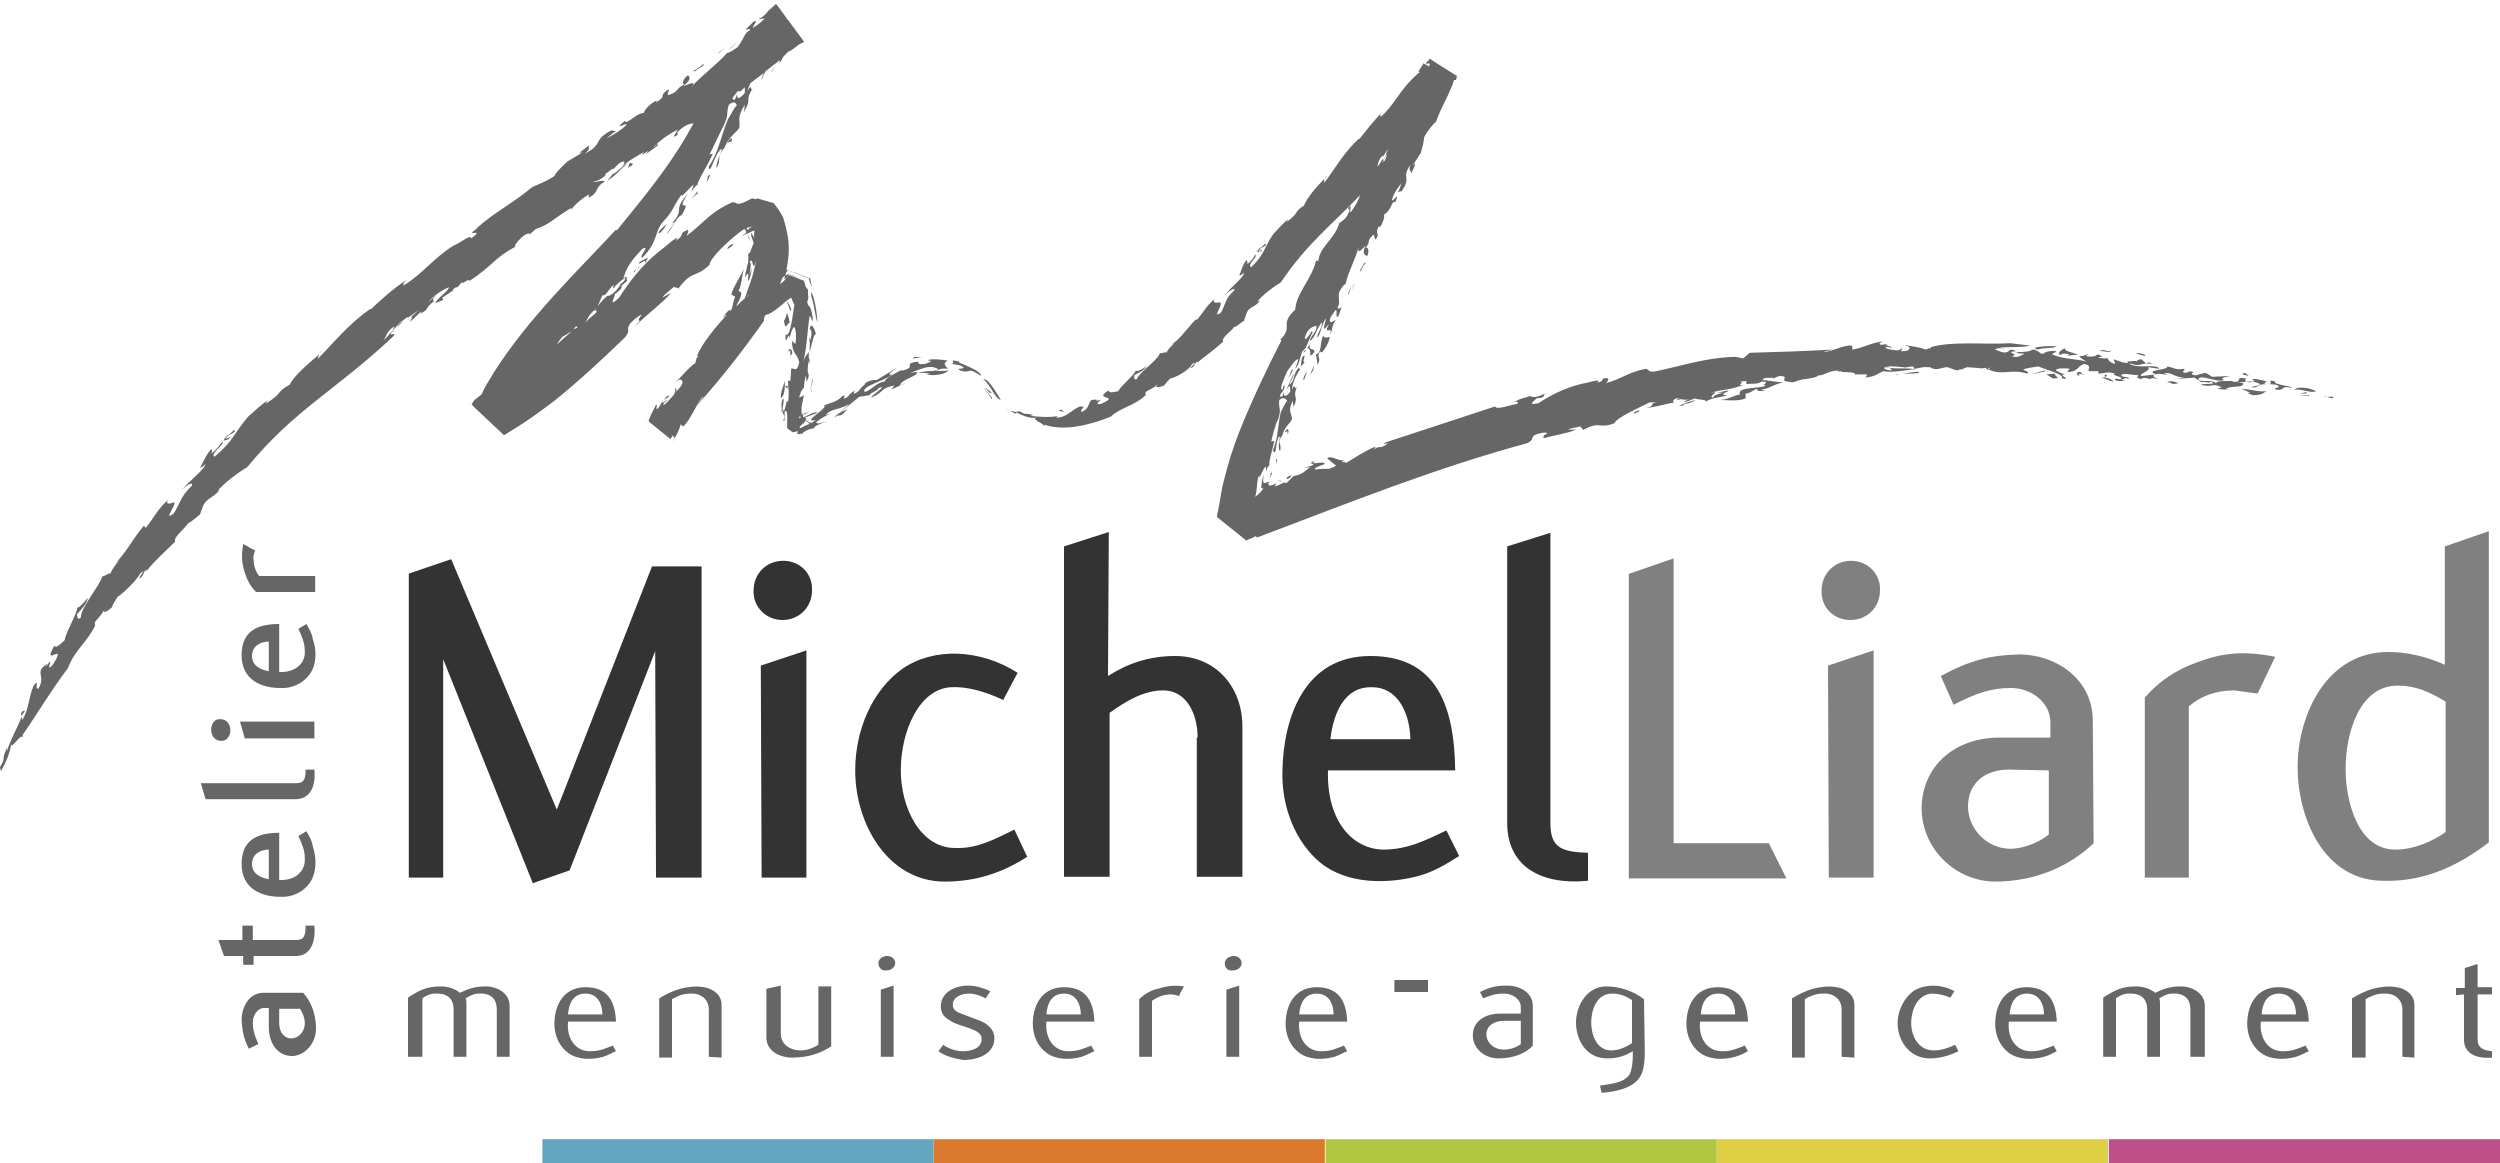 <?xml version="1.0" encoding="utf-8"?>
<!-- Generator: Adobe Illustrator 24.3.0, SVG Export Plug-In . SVG Version: 6.00 Build 0)  -->
<svg version="1.1" id="Calque_1" xmlns:v="https://vecta.io/nano"
	 xmlns="http://www.w3.org/2000/svg" xmlns:xlink="http://www.w3.org/1999/xlink" x="0px" y="0px" viewBox="0 0 312.5 145.4"
	 style="enable-background:new 0 0 312.5 145.4;" xml:space="preserve">
<style type="text/css">
	.st0{fill:#666666;}
	.st1{fill:#333333;}
	.st2{fill:#808080;}
	.st3{fill:#62A6BF;}
	.st4{fill:#DB792E;}
	.st5{fill:#B2C741;}
	.st6{fill:#DFCF43;}
	.st7{fill:#BE5089;}
</style>
<g>
	<path class="st0" d="M290.9,49.6l0.6,0.2C292,49.5,291.4,49.6,290.9,49.6z M290.9,49.6l-0.4-0.1C290.6,49.6,290.7,49.6,290.9,49.6z
		 M286.8,48.7c1-0.1,2.1,0.5,2.7,0.2C288.6,48.4,287.1,48.3,286.8,48.7z M287.5,49.2h0.7l0.2-0.2L287.5,49.2L287.5,49.2z
		 M287.3,49.4l1.4,0.1l-0.1-0.1H287.3z M284.4,47.7c-1.2-0.4-0.1,0.3-0.8,0.3l1,0.1c0.8,0.5-0.7,0.3-0.1,0.6c1.2,0.2,0.5-0.6,2-0.2
		C286.4,48.2,284.1,48.1,284.4,47.7z M225.7,47.4h-0.1C225.7,47.5,225.7,47.5,225.7,47.4z M210.2,49.9h-0.7l0.3,0.1L210.2,49.9z
		 M236.2,46c-0.1-0.1-0.3-0.1-0.6-0.1L236.2,46z M161.1,48.2l0.1,0.1l0,0v-0.2C161.2,48.1,161.1,48.2,161.1,48.2z M193.2,54.5
		l-0.7,0.2C192.9,54.6,193.1,54.6,193.2,54.5z M215.3,49.6h-0.6H215.3z M269,45.4c-0.3-0.1-0.5-0.1-0.7,0
		C268.5,45.5,268.7,45.5,269,45.4z M263.3,44.8L263.3,44.8z M259.7,44.5L259.7,44.5C259.7,44.5,259.7,44.4,259.7,44.5z M268.3,45.4
		c-0.5-0.2-0.5-0.8-1.2-0.3l0.1,0.1c-0.3-0.2-0.9,0-1.3,0l0.1,0.2c0.2,0,0.5,0.1,0.9,0.2C267.4,45.7,267.8,45.5,268.3,45.4z
		 M225.8,47.3C225.9,47.4,226.2,47.3,225.8,47.3L225.8,47.3z M230.6,46.4h-0.5C230.3,46.5,230.4,46.5,230.6,46.4z M249,46.4
		L249,46.4C248.9,46.4,248.9,46.4,249,46.4z M229.7,46.5h0.4C230,46.4,229.9,46.4,229.7,46.5z M157.4,31.3c0.2-0.3,0.5-0.4,0.8-0.6
		c0.2-0.9-1.1,1.2-0.6,0.1c-0.2,0.3-0.4,0.5-0.5,0.7l0.6-0.1C158,30.9,157.2,31.7,157.4,31.3z M163.8,44.3l-0.1,0.1
		c0.2,0,0.2,0.1,0.6-0.4c0-0.6-0.7,0-0.6-1l-0.3,0.6C163.7,43.4,163.8,43.9,163.8,44.3L163.8,44.3z M163.3,43.7L163.3,43.7l-0.2,0.1
		l-0.2,0.3C163.1,44,163.2,43.9,163.3,43.7z M165.6,22.3l0.3-0.3C165.7,22.1,165.6,22.2,165.6,22.3z M193,49.4
		c0.2-0.1,0.3-0.2,0.5-0.2C193.2,49.3,193,49.3,193,49.4z M159.9,52.1l-0.2,0.4l-0.1,0.3L159.9,52.1z M157,31.6L157,31.6L157,31.6
		L157,31.6z M177.4,8.9l-0.2,0.2L177.4,8.9z M161.7,46.7l-0.9,2l0.4-0.5C161.1,47.8,161.8,47.1,161.7,46.7z M245.6,46.1h0.3H245.6z
		 M145.1,43.8L145.1,43.8L145.1,43.8z M283.4,47.7c-0.6-0.2-2-0.5-1.8-0.2l0.2,0.1c-0.1,0.1-0.5,0.2-0.6,0.2
		c-0.9-0.1-0.4-0.3-0.5-0.5c-1.5-0.3-0.2,0.6-1.6,0.4l-0.2-0.1c-0.7,0.1-1.7-0.1-1.9,0.3c-0.5-0.5-1.6-0.1-2.2-0.4
		c0-0.9,2.3,0.4,3.2,0c-0.7-0.3,0.5-0.4,0.8-0.5l-2.3,0.1c-0.2-0.1-0.8-0.7-1.2-0.4h0.2c-0.9,0-0.7,0.4-1.5,0.1
		c-0.1-0.1,0.1-0.2,0.2-0.3c-0.7-0.2-0.6,0.1-1.1,0.1c-0.7-0.2,0.4-0.3-0.2-0.5c-0.9,0.2-1.3-0.2-2-0.3c0.2,0.5-3,0.4-1.4,1
		l-1.8,0.2c-0.5-0.3,1.3-0.6,0.8-1.1l1.4,0.2c-0.2-0.7-2.9,0.1-3.8-0.7c-0.7-0.1-0.6,0-1.9-0.5l0.2,0.6c-0.7-0.2-0.9-0.5-0.9-0.7
		c-0.4,0-0.8,0-1.2-0.1c0.1-0.1,0.3-0.1,0.5-0.1c-0.5-0.4-0.7-0.3-0.9-0.1c-0.3,0.1-0.8,0.1-1.2,0l0.4-0.2c-0.3,0-0.6,0.1-0.7,0.2
		h-0.5c0.1,0.1,0.4,0.5,1,0.7c-1.7-0.4-3-0.3-4.4-0.9c0.1-0.2,0.7-0.3,0.5-0.4c-0.7-0.1-1.5,0.1-1.5,0.3h-0.4
		c-0.1-0.1-0.3-0.3-0.6-0.4c-0.1-0.1-0.2-0.1-0.5-0.1c-0.3,0.4-1.7,0.2-2,0.4c0.3,0.1,0.7,0.1,1.1,0.1c-0.6,0.3-1.1,0.6-1.6,0.3
		c1.1-0.2-1.1-0.5,0.5-0.6c-1.1-0.6-0.6,0.4-1.8,0.1l-0.8-0.3c0.1-0.3,1.3-0.1,1.1-0.2h-0.6c0.6-0.2,2.6,0,3.9-0.3l-2.5-0.3
		c-3.2,0.2-7.2-0.3-10,0.5h0.1c0,0-0.1,0.1-0.1,0.2l-0.1-0.1l-0.5,0.2c-0.6-0.3-1.8-0.4-2.7-0.6c0.6,0.2,0.6,0.2,0.7,0.4
		c-0.1,0.3-0.2,0.4-1.1,0.4c0-0.2,0.5-0.2-0.1-0.4c0.3,0.1,0,0.3-0.4,0.3c-0.5-0.1-1.4-0.1-1.4-0.4c0.2-0.1,0.4,0,0.6,0
		c0.2-0.1-1-0.2-0.3-0.4l-0.9,0.1c-0.5-0.2,0.3-0.3,0.1-0.4c-1.5,0.2-2.3,0.8-3.7,1c0.1-0.1,0-0.6,0-0.5c-1.1-0.1-2.3,0.7-3.5,0.8
		c0.2-0.2,0.6-0.1,1-0.3c-3.7,0.2-6.8,0.3-10.3,0.4l-0.8,0.7l-1-0.2c-3.7,0.1-6.5,1.1-9.9,1.8c-1.1,0.2-0.7-0.2-1.3-0.3
		c-2.4,0.5-2.8,1.2-5,1.8c0.3-0.2,0.7-0.8-0.3-0.6c-0.1,0.2-0.2,0.5-0.8,0.5l0.3-0.2c-0.6-0.1-1.1,0.2-2.3,0.4
		c-2,0.5-3.8,1.4-5.3,2.4c-1.8,0.4,0-0.6-0.3-0.6c1.3-0.1,0.8-0.3,1.1-0.6c-0.6,0.3-1.4,0.6-1.8,0.3c-0.9,0.3-1.4,0.3-2.2,0.9
		c0.4-0.3,0.9-0.2,0.5,0.1c-0.8,0.1-2.6,0.8-2.7,0.3l-13.7,4.5c-0.7,0.5,0.6-0.1,0.2,0.2c-1,0.7-0.9,0.1-1.7,0.7l0.3-0.4
		c-1.3,0.5-2.6,1.4-3.8,2.1c0.1-0.4-1.1,0.2-0.1-0.4c-0.6,0.3-1.8-0.7-2.2-0.2l1.1,0.9c0,0.1-0.9,0.4-0.8,0.4c-0.6,0-1.4,0-1.8,0.1
		c-0.3-0.2,0.7-0.5,1.2-0.7c-0.1-0.5-1.9,0.3-1.3-0.4c-1.1,0.5,0.3,0.2-0.3,0.6l-1,0.3l0.8-0.1c-0.8,0.5-0.9,0.9-2.1,1.1l-0.9,0.9
		c-0.3-0.3-0.8,0.3-1.5,0.4l0.3-0.4c-0.4,0.2-0.7,0.3-1,0.3c0-0.1,0-0.2-0.1-0.3c0.1,0,0.2-0.1,0.2-0.2l-0.7,0.2
		c-0.1-0.1-0.2-0.3,0-1.1c-0.3,0.7-0.3,1.1-0.3,1.4c-0.1,0.2-0.1,0.3,0.1,0.3c0,0,0,0.1,0.1,0.1c-0.3,0.4-0.6,0.7-1,1
		c0.3-1.1,0.1-1.2,0.4-2.6c0.1,0.6,0.6-1,0.9-1.2l0.1,0.7c0-0.4,0.2-0.8,0.4-0.8c-0.2-0.3,0.4-2.1,0.6-3.1l-0.4,0.1
		c0.2-0.9,0.5-2.1,0.9-2.9c0.4-1.3,0-1.1,0.1-2.3c0.5-0.4,0.8-0.2,1,0.1c-0.3,0.3-0.5,0.9-0.8,1.4c-0.4,1.7-0.3,3.2-1,4.8
		c0.5,0.9,0.3-1.1,0.8-1.8v0.2l0.1-0.2c-0.1,0.6-0.3,1.6,0,1.9c0.3-1-0.5-1,0.3-2c0.2-1,1-1.5,1.2-2c0-0.7-0.6-1,0.1-2.3l0.1,0.8
		c0.7-1.6-0.2-1,0.4-2.5c-0.3,0.5-0.2-0.7-0.6,0.3c0-0.6,0.4-1.7,1-2.5c0-0.2-0.1-0.1-0.2-0.2c-0.7,0.8-0.4,1.5-1.1,2.1l0.1,0.8
		c-0.5,0.8-0.9,0.7-0.8,0.1c-0.1,0.2-0.1,0.5-0.3,0.6c-0.7-0.1,0.7-0.9,0.3-1.5l-0.2,0.6c-0.5,0.1,0.3-1.6,0.6-2.3
		c0.6-0.8,1-1.5,1.4-1.5l-0.4,1.2c0.5-0.5,0.6-1.5,0.9-2.2l0.2-0.1h-0.1l0.3-0.3c0.3-0.6,0.6-1.5,0.9-2l-0.3-0.1l0.1,0.1
		c-0.3,0.5-0.8,1.2-0.8,0.7c0.4-1.3,1-1.3,1.4-1.5c0.3,0.5-0.6,1.2-0.8,1.9c0.6-0.2,0.7-1.2,1.5-2.3c0.2,0.7-0.7,1.4-0.5,1.9
		c0.6-1,0.4-1.4,1-2.4c0.1,0.2-0.4,1.3-0.1,1.3l0.5-0.6c-0.8,1.7,0.7,0,0.1,1.3c0.5-0.5,0.1-1,0.8-1.8c-0.3,0.1-1,0.7-0.7-0.3
		l0.6-0.9c0.4-0.3-0.1,1.2,0.4,0.7l0.4-1.1c-0.1,0-0.5,0.4-0.5,0c0.4-0.5,0-1.2,0.2-1.9c0.3-0.5,0.5-0.9,0.8-1
		c0.3-1.5,1.3-3.2,1.6-4.6c-0.2,1,0.5,0.2,0.9-0.2c-0.5,1-0.1,1.2,0.2,1.3c0.3-0.6,0.1-1.2-0.2-1c0.7-0.9,0.1-0.8,0.8-1.5
		c0.4-0.5,0.2,0.5,0.5,0.4c0.6-1-0.3-0.5,0.4-1.7c0,0.1,0,0.2,0.1,0.2c0.4-0.6,0.6-1.3,0.5-1.6c0.9-0.4,1-1.9,1.4-1.5
		c0.7-1.6-0.4,0.1-0.4-0.3c0.1-0.7,0.9-1.8,1.2-2.1c-0.2,0.4-0.2,0.8-0.5,1.1l0.5-0.1c1.3-1.8-0.1-1.6,1.1-3.3
		c-0.3,1,0.1,0.5,0.1,1.1c0.1-0.3,0.9-1.7,0.2-1c0.4-0.7,0.7-1.1,1-1.6c0.2-0.7,0.4-1.4,0.4-1.9c0.5-1,1.1-1.6,1.5-2
		c0.4-1.1,0.9-2.1,1.4-3.1l0.7-1.6v-0.1c0-0.1,0.1-0.1,0.1-0.2l0.1-0.1l0,0l0,0l0,0c-0.1,0-0.1-0.1-0.2-0.1h0.4l0.1-0.4V9.5l0,0l0,0
		l0,0l0,0c3.1,1.9-4.2-2.6-3.4-2.2l0,0l0,0l-0.1,0.2l0.1-0.1c-1.2,1.2,0.5,0-0.1,0.9c-2.6-1.7,0.8,0.5-0.7-0.4l0,0l0,0V8l-0.2,0.3
		c-0.1,0.2-0.3,0.4-0.4,0.7c0.1-0.1,0.1,0,0.2,0c-0.3,0.2-0.6,0.5-0.8,0.7c-1.8,1.7-2.4,3.4-4.1,4.9c-0.1-0.1-0.1-0.3,0.2-0.6
		c-1.2,1.2-2,2.3-2.9,3.4v-0.1c-1.8,1.6-2.9,3.6-4.4,5.6c0.1-0.2,0-0.4,0-0.5c-0.9,0.9-2.2,2.4-2.5,3.3c-1.3,0.8-0.5,0.8-2.1,2
		c-0.1,0,0.1-0.2,0.1-0.3c-0.7,0.6-1.1,1.1-1.8,1.8c-1.2,1.7-1.1,2.6-2.8,4.2c-0.6-0.4,0.9-1.2,0.5-1.6c-0.2,0.4-0.4,0.8-1,1.2
		c0.1-0.5-0.1-0.2,0-0.5c-0.5,0.2-0.9,1.9-1,1.9c0.1,0.1,0.2,0,0.6-0.3c-0.1,0.7-1.6,1.7-2.3,2.7c0.3-0.3,1.2-1,1.1-0.5
		c-1.2,1-1.1,1.8-1.7,2.8c-1.2,0.8,0.4-1.1-0.1-1.3c-0.3,0-1,0.2-0.7-0.4c-1,0.8-1.4,1.7-2.2,2.6l-0.1-0.1c-1.1,1.1-2.1,2.7-3.3,3.3
		l0.6-0.3c-0.2,0.2-0.8,0.7-1,1.2c-0.1-0.2-0.8,0.2-0.8,0c-0.3,1-2.6,2.4-2.9,3.3c-0.5,0.1-0.3-0.3-0.3-0.5c0.9-0.5,1.2-0.6,1.5-1.1
		c-0.7,0.5-1.3,0.7-1.3,0.5c-0.4,0.8-2,2-2.2,2.6c-0.6,0.1-1.2,0.3-1.2-0.1c-2.2,1.3,1.7,0.5-1,1.7c-1.3,0.2,1-1-0.7-0.3l0.3-0.2
		c-1.5-0.3-0.6,0.9-2,1.5c-0.3-0.4,0.8-0.7-0.2-0.7c-1.2,0.5-1.6,1.4-3,1.4l0.2-0.2c-0.8,0.2-2.5,0.1-3.3,0c0-0.1,0.1-0.1,0.3-0.1
		c-1.4-0.4-0.7,0.1-1.8-0.5l-0.4,0.1c0.5,0.3,1.7,0.9,2.6,0.7c-0.9,0.2,1.2,0.8,0.8,1.1l0.2-0.2c2.3,0.8,5.5,0.1,8.2-1
		c1.5-1.3,2.9-1.3,4.4-2.7c-0.1-0.7,0.2-0.3,1.6-1.4c-0.7,0.6,0.2,0.4,0.7,0.2c0.2-0.3,0.5-0.6,0.8-0.9c0.4,0,2.4-1,2.7-1.8
		c0.9-0.5-0.1,0.3-0.2,0.5c0.5,0,0.5-0.7,0.9-0.8v0.1c1.2-1,2-1.5,3.2-2.6c-0.3-0.5,1-1.2,1.4-1.9c0,0.3,0.8-0.5,1.2-0.7l0.3-0.9
		c0.3-0.9,1-0.7,1.7-1.6l-0.3,0.1c0.4-0.7,2.2-2,2.9-2.4c3.3-4.9,6.4-7.2,9.9-10.9c-0.2,0.7-0.7,1.5-1.2,2.2v-0.9
		c-0.6,0.5,0,0.4-0.1,0.6c-0.4,1.1-0.8,1.2-1.3,1.6c-0.5,1.9-2.5,3-2.6,4.7h-0.3c-0.5,2.2-2.5,4.1-2.6,6.1c-2.1,2-0.1,2-1.9,3.8h0.2
		c-1.9,3.7-3.7,7.5-5.3,11.5c-0.8,2-1.4,4-1.9,6c-0.3,1-0.4,2.1-0.6,3.1l-0.3,1.5c-0.8-0.6,7,5.6,3.7,3l0,0l0,0l0,0l0.1-0.1l0.2-0.1
		l0.3-0.1L157,67l0.1,0.2c11.4-4.3,22.3-8.7,33.8-11.8c1-0.5,0.3-0.7,1.1-1.1c0.4-0.1,1.3-0.4,1.4-0.1c-0.7,0.3-0.3,0.4-0.5,0.6
		c1.3-0.4,3-0.6,4.1-1.1h-1c0.4-0.2,1.1-0.3,1.6-0.4c-0.1,0.2,0.5,0.4,0.2,0.5c2.3-1.3,2-0.1,4-0.9c0.3-0.7,2.8-1.8,4.4-2.6h0.9
		c-1.2,0.2,0.1,0.4-1.4,0.7c1.3-0.1,2.4-0.5,3.6-0.7c-0.3-0.1-0.2-0.3,0.2-0.5c0.7,0,0.9,0.3,1.7,0.1l-0.8,0.3
		c0.6,0.1,1-0.3,1.5-0.4c0.2,0.2,1.5,0.1,1.3,0.4c1.1-0.6,1.5-0.4,2.7-0.8c-1.3-0.1,0.3-0.4,0.1-0.6l-1.4,0.3c2-0.1-0.6,0.1-0.4,0.6
		c-1-0.1,1.2-0.9-0.4-0.6c1.8-0.5,2.3-0.3,4.2-1c-1.2,0.2,0.2-0.3-0.5-0.4c1.5-0.2,0.4,0.1,0.9,0.3c0.8-0.1,1.1,0.1,1.8-0.3
		c1.3,0-0.2,0.4,0.5,0.5c-0.4,0.4-3.7,0.1-3.2,1.1c-0.7,0.1-1.4,0.6-2.4,0.7c0.9,0,2.1,0.2,3.1-0.2v-0.6c0.8-0.1,0.9-0.5,1.5-0.6
		c-0.3,0.2,0.3,0.4,0.9,0.2c-0.2-0.1-0.5,0-0.4-0.1c1.2-0.2,1.3-0.6,2.7-0.9c-1.2-0.1-1.5-0.2-2.6-0.3c0.2-0.4,0.8-0.2,1.4-0.3
		c-0.1,0.1-0.2,0.1,0,0.1l0.7-0.3c1.5,0-0.1,0.6,1.1,0.7c0.9,0.3,1.1-0.3,1.8-0.2l-0.1-0.1h0.3l0,0c0.8-0.1,1.6-0.2,1.8-0.5
		c0.1,0.1,0.7-0.1,0.9-0.2c0.4-0.2,1.5-0.6,2.1-0.2l0,0c1,0,1.8,0.1,1.5,0.3h1.6l-0.2,0.4c1.4-0.2,1.3-0.4,2.2-0.8
		c1,0.2,2.8-0.1,3.5-0.2h0.6l-0.6-0.1c1.1,0,1-0.2,1.7-0.2c-0.2,0-0.2-0.1,0.2,0h0.2h0.3l0,0h0.4h-0.4l0.1,0.1
		c0.9,0.4,1.4-0.2,2.3-0.1h-0.3c0.5,0.1,1.3,0.6,1.5,0.3c0.1,0,0.3,0,0.5-0.1h0.1h-0.1c0.2-0.1,0.5-0.2,0.5-0.2l1.4,0.1
		c0.3,0.1,0.6,0,0.9,0l0.2,0.2c0.5,0,0.5,0.1,0.4,0.1c1.7,0.6,2.7-0.2,4.6,0.4c0.4-0.2-0.4-0.4-0.5-0.5c0.3-0.2,1.4-0.3,1.9-0.4
		c0.8,0.4,3.4,1,2.9,1.5c1.5,0.2-0.5-0.4,0.3-0.5h0.2c-0.5-0.1-0.9-0.3-1.2-0.5c-0.1-0.3,1.3-0.3,1.7-0.2l-0.3,0.4
		c1.4,0,1.2-0.7,2.1-1c1.1,0.2,0.4,0.6,0.6,0.9h1.2v0.3c0.8,0,1-0.3,2.1,0c-0.8,0.2,1.6,0.5,0.5,0.7c0.6,0.2,0.8-0.4,1.1,0
		c0.4-0.3-0.5-0.2-0.8-0.4c-0.2-0.5,1.3-0.1,2.1-0.1c0,0.2-0.5,0.2,0.3,0.5c0.2-0.2,0.7-0.2,1.2,0c0-0.3,1,0,1.4,0.1
		c-0.5-0.1-1.3-0.4-0.9-0.7c0.4-0.1,0.8-0.1,1.8,0.1l-0.6-0.2c0.9-0.3,1.3,0.5,2.5,0.5c-0.5,0.1-0.8,0.1-1.2,0.2
		c0.6-0.1,1.6-0.1,2.5-0.2l0.9,0.6c0.2-0.2,1.1,0.2,1.1-0.1c1.2,0.4-1,0.2-1.2,0.4c1.5,0.4,1.3-0.3,2.6,0.3l-0.5,0.2
		c0.5,0.1,1.4,0.1,1.5,0.2c0-0.1-0.2-0.1-0.5-0.1c0.4-0.6,2.3-0.1,2.2-0.8l-0.7-0.1c1,0,1.8-0.3,2.6,0.1c0.6,0.3-0.5,0.3-0.9,0.5
		c0.9,0.2,0.9-0.6,2-0.3C282.9,48,283,47.8,283.4,47.7L283.4,47.7z M174.2,18.2L174.2,18.2z M172.9,20.1v0.2
		C172.8,20.3,172.8,20.2,172.9,20.1c0.2-0.4,0.3-0.6,0.5-0.8C173,20.5,173,20.1,172.9,20.1z M172.9,19.4c0,0.1-0.1,0.2-0.2,0.4
		c0.5-0.6,0.4-0.7,0.8-1.1l0.4-0.4c-0.4,0.3-0.7,0.9-0.6,1l-0.4,0.7c-0.1,0,0-0.1-0.1-0.1c-0.2,0.3-0.3,0.6-0.6,0.9v-0.1
		C172.3,20.3,172.3,19.9,172.9,19.4L172.9,19.4z M172.1,21.1C172,21.1,172,21.1,172.1,21.1C172,21.1,172.1,21.1,172.1,21.1z
		 M236.2,46c0.2,0.1,0.2,0.2,0.3,0.3c-0.4,0-0.9-0.1-1-0.3c0.5-0.5,3.3,0.1,2.8-0.1c1.2-0.2,0.9,0,0.9,0.2
		C238,46,237.3,46.1,236.2,46z M248.6,46.1l-0.2-0.1C248.8,46,249,45.9,248.6,46.1z M261.5,44.6L261.5,44.6l0.2-0.1L261.5,44.6z
		 M159.9,54.9c0,0.1-0.1,0.2-0.1,0.3C159.9,55,159.9,54.9,159.9,54.9z M280.2,48.6l1.1,0.5h-0.4l0.7,0.3c1.2,0,1.3-0.3,1.7-0.5
		C282.2,49,281.6,48.7,280.2,48.6L280.2,48.6z M280.5,46.6l-0.2,0.2l0.8,0.2C281,46.9,280.7,46.6,280.5,46.6L280.5,46.6z M267,44.2
		l1.1,0.3C268.5,44.4,267.2,44,267,44.2z M270.9,47.8c0.7,0,0.2,0.1,0.8,0.2l0.6-0.1C271.7,47.6,271,47.6,270.9,47.8z M263.9,43.8
		c-0.4,0.3-1.1-0.3-1.4,0.1C262.8,43.8,263.8,44.2,263.9,43.8z M264.3,47.4c0.3,0.4,1,0.1,1.7,0.3C265.4,47.6,264.6,47.2,264.3,47.4
		z M257.6,44.4c0.1-0.3,0.6-0.2,1.1-0.1c-0.2,0.1-0.3,0.2-0.6,0.2c0.9-0.1,1-0.1,1.7-0.2c-0.7-0.2-1.8-0.4-1.7-0.8
		C257.7,43.8,257,44.1,257.6,44.4z M263.1,47.2l0.3-0.3c-0.8-0.3,0.3,0.4-0.8,0.3c0.6,0.1,0.9,0.4,1.6,0.5
		C264.1,47.6,263.9,47.3,263.1,47.2z M257.1,43.3c-1-0.1-2.3,0-2.8,0.2l0.4,0.2C255.6,43.4,256.6,43.6,257.1,43.3z M259.7,46.5
		l-0.1,0.4c0.8,0.1,0-0.1,0.3-0.2c0.2,0.1,0.6,0.1,0.8,0.1C259.6,46.7,260.6,46.4,259.7,46.5L259.7,46.5z M256.9,46.7l-1.1,0.1
		l0.8,0.5C257.9,47.3,256.7,47.1,256.9,46.7L256.9,46.7z M253.9,46.8c1-0.2,1-0.2,1.8-0.4l-0.1-0.1L253.9,46.8z M236,43.2
		c-0.2,0.2,0.8,0.4,0.4,0.2C236.5,43.3,235.2,43.1,236,43.2z M237.3,46.8c0.8-0.2,2.7,0,2.6-0.3C239.5,46.4,238,46.7,237.3,46.8z
		 M237.3,46.8c-0.1,0-0.2,0-0.3,0.1C237.1,46.9,237.2,46.9,237.3,46.8z M210.5,50.5c0.4,0,1.3-0.3,1.4-0.5c-0.7,0.2-1.3,0.4-2,0.7
		C210.1,50.7,210.5,50.8,210.5,50.5z M204.3,51.7c0.3-0.2,0.7-0.2,0.6-0.4C204.7,51.3,204,51.6,204.3,51.7z M161.6,59.4
		c-0.6,0.1-0.9,0.3-0.7,0.5C161.6,59.6,161.1,59.6,161.6,59.4z M160.1,60.1h-0.5l0.6,0.1L160.1,60.1z M159,59.2l-0.1-0.2l-0.2,0.8
		L159,59.2z M159.5,57.5l0.1,0.7C159.5,57.9,159.8,57,159.5,57.5z M160.5,54.3l0.1-0.3c0.1,0.1,0.5-0.4,0.3,0.3
		C161.3,53.9,160.9,53.1,160.5,54.3L160.5,54.3z M163,47.5l0.4-1.1l-0.2,0.3C163,47,162.8,47.5,163,47.5z M161.7,46.1
		c-0.5,0.2-0.4,1-0.9,1.6C161.2,47,161.2,47.1,161.7,46.1z M164.2,45.7c0,0.3-0.3,0.7-0.4,1C164.1,46.6,164.3,45.9,164.2,45.7z
		 M165.3,44c0.5-0.6,0.9-1.4,0.9-1.9c-0.2,0.1-0.8,0.2-0.8-0.2c-0.5,1.2-0.1,2.1-0.9,2.4l0.2,1.3c0.5-0.9-0.1-0.9,0.2-1.5
		C165.2,43.7,165,44.2,165.3,44L165.3,44z M162.6,45.8l0.5-0.5c-0.3,0-0.1-0.5,0-0.8C162.6,44.4,162.7,45.4,162.6,45.8z M167.8,37.5
		l0.6-1.3l-0.2,0.4L167.8,37.5L167.8,37.5z M168.9,35.7l-0.4,1.1h0.1L168.9,35.7L168.9,35.7z M169.3,35.5l-0.1,0.1l-0.3,0.8
		L169.3,35.5L169.3,35.5z M170.1,33.9c0.1-0.3,0.5-1,0.7-1.1l-0.3,0.1C170.4,33.3,169.8,33.9,170.1,33.9z M132.9,51.5
		c0.1-0.1-0.1-0.2-0.3-0.3C132,51.4,132.9,51.4,132.9,51.5z"/>
	<path class="st0" d="M126.2,51.3l0.7,0.4C127.5,51.5,126.8,51.5,126.2,51.3z M126.2,51.3l-0.5-0.3C125.8,51.1,126,51.2,126.2,51.3z
		 M122.9,47.4c1.1,0.9,1.4,2.4,2.2,2.6C124.6,49.2,123.6,47.3,122.9,47.4z M123.7,49.1h0.3l-0.9-0.7L123.7,49.1z M122.9,48.4
		l1.1,1.5v-0.2C123.6,49.3,123.3,48.8,122.9,48.4z M119.9,45.2c-1.7-0.4-0.1,0.2-1.1,0.3c0.4,0,0.9,0.1,1.3,0.2
		c1.1,0.6-0.9,0.2-0.1,0.6c1.5,0.5,0.8-0.6,2.6,0.7C122.7,46.2,119.4,45.3,119.9,45.2z M80,40.1c-0.2,0.2-0.4,0.4-0.6,0.7
		C79.8,40.4,80,40.2,80,40.1z M93.3,33.5c0.1-0.2,0.2-0.4,0.2-0.6L93.3,33.5z M100.5,48.4L100.5,48.4z M101,43.8L101,43.8L101,43.8z
		 M100.4,53.1C100.2,53,100.3,53,100.4,53.1L100.4,53.1z M100.4,53.1C100.5,53.2,100.6,53.3,100.4,53.1L100.4,53.1z M100.6,53.1
		L100.6,53.1L100.6,53.1L100.6,53.1L100.6,53.1L100.6,53.1L100.6,53.1L100.6,53.1z M100.4,53.1L100.4,53.1L100.4,53.1L100.4,53.1
		L100.4,53.1L100.4,53.1V53V53.1L100.4,53.1L100.4,53.1C100.4,53.1,100.4,53.1,100.4,53.1z M96.1,39.2L96.1,39.2
		C96,39.3,96.1,39.2,96.1,39.2z M28.3,54.7c0.3-0.4,0.6-0.4,1-0.7c0.4-1-1.5,1.4-0.7,0.2c-0.3,0.3-0.5,0.6-0.7,0.9l0.7-0.2
		C29.1,54.2,28,55.2,28.3,54.7z M39.9,44.1l0.4-0.3C40.1,43.9,40,44,39.9,44.1z M90.8,15.3l-0.3,0.5l-0.2,0.3
		C90.3,16.1,90.8,15.3,90.8,15.3z M82.2,18.2c0.1-0.6-0.2,0.2-1,0.5l-0.5,0.6L82.2,18.2z M27.7,55.1L27.7,55.1L27.7,55.1L27.7,55.1z
		 M64,31c0.1,0,0.2-0.1,0.3-0.2L64,31z M12.9,72L12.9,72L12.9,72z M101.3,52.9C101.2,52.8,101.2,52.8,101.3,52.9L101.3,52.9z
		 M100.1,53.2L100.1,53.2z M101.6,53.3C101.9,53.5,102,53.5,101.6,53.3L101.6,53.3z M118.5,45.1c-0.7-0.2-2.8-0.3-2.4,0h0.3
		c-0.1,0.2-0.6,0.3-0.8,0.4c-1.2,0.1-0.6-0.2-0.9-0.3c-2,0.3,0,0.6-1.8,1.1h-0.3c-0.8,0.4-2,1-2,1.4c-0.9,0-1.7,1.1-2.5,1.3
		c-0.6-0.7,2.6-1.4,3.4-2.2c-0.9,0.2,0.3-0.6,0.7-0.9l-2.6,1.6c-0.3,0-1.2,0-1.6,0.6l0.2-0.1c-1,0.7-0.5,0.8-1.4,1.2
		c-0.2,0,0-0.3,0.1-0.4c-0.8,0.4-0.6,0.6-1.1,0.9c-0.8,0.4,0.2-0.5-0.5-0.2c-0.7,0.8-1.5,0.8-2.3,1.2c0.6,0.3-3,2.2-1,1.8
		c-0.2,0.1-0.4,0.3-0.6,0.4c0-0.1,0-0.1-0.1-0.2v0.2l0,0c-0.1-0.1-0.3-0.2-0.6-0.4c0.1-0.1,0.1-0.3-0.1-0.3l1.6-0.6
		c-0.3-0.2-1,0.2-1.8,0.6c0-0.1,0-0.3-0.1-0.4c0.3,0,0.5-0.1,0.7-0.3c-0.3,0.1-0.5,0.2-0.7,0.3v-0.2l-0.1,0.2c0-0.9-0.1-0.7,0.3-2.4
		l-0.6,0.3c0.2-0.9,0.5-1.2,0.6-1.2c0-0.5,0.1-1,0.2-1.5c0.1,0.1,0.1,0.3,0.1,0.7c0.4-0.6,0.3-0.9,0.2-1.1c-0.1-0.4,0-1,0.1-1.5
		l0.1,0.5c0-0.4,0-0.8-0.1-0.9V44c-0.1,0.2-0.5,0.5-0.7,1.3c0.5-2.1,0.5-3.9,0.8-5.8c0.2,0.1,0.4,0.9,0.4,0.6c0-1-0.4-2.1-0.6-1.9
		c0-0.2-0.1-0.4-0.1-0.5c0.1-0.2,0.2-0.5,0.1-0.9v-0.6c-0.1-0.1-0.2-0.2-0.3-0.4l-0.1-0.4l-0.1-0.2v-0.1l0,0l0,0l-1.8-0.7l0,0l0,0
		l0,0l0,0l0,0c-0.3,0.2-0.5,0.4-0.7,0.5l0.3-0.9l0.1-0.1l0.1-0.1l0,0l0,0l0,0l0,0c-0.1,0-0.1,0-0.2-0.1l0,0l2.8,1.1l0,0l0,0l0.1,0.4
		l0.3,0.7l-0.2-0.9v-0.2l0,0l0,0c0.4,0.2-1.8-0.7-3-1.1c0.2-0.9,0.3-1.8,0.3-2.7c0-1.2-0.3-2.5-0.7-3.8c-0.3-0.6-0.7-1.2-1.1-1.7
		l-0.1-0.1l0,0l0,0l0,0c1.8,0.5-2.4-0.7-2-0.6l0,0l0,0l-0.2,0.1L94,24.8l-0.8,0.4c-1.3,0.6-1,0-1.7,0.1c-3,1.4-3.3,2.4-5.7,4.2
		c0.2-0.4,0.6-1.2-0.5-0.4c-0.1,0.3-0.1,0.5-0.8,1l0.2-0.4c-0.7,0.3-1.2,0.9-2.4,1.8c-2.1,1.7-3.7,3.8-4.9,5.7
		c-1.7,1.6-0.2-0.6-0.6-0.4c1.1-0.8,0.9-0.9,0.9-1.1l0.7-0.6c-0.2-0.2,0.2-0.8-0.5-0.3c0.4-1.1,0.5-1.7,2.4-3.7
		c1.1-0.6-0.6,1.2,0,1.1c2-2,1.5-3.3,2.6-4.5c1.4-1.5,1.1-1.7,2.3-3.4c-0.2,0.7,1.1-1,1.5-1.2L86.4,24c0.3-0.5,0.7-0.9,0.8-0.9
		c-0.1-0.4,1.4-2.6,1.9-3.9l-0.4,0.1l1.7-3.5c0.8-1.6,0.3-1.4,0.7-2.7c0.6-0.5,0.9-0.3,1,0.1c-0.4,0.3-0.7,1.1-1.1,1.7
		c-0.9,2.1-1.1,4-2.4,5.9c0.1,1.3,0.7-1.4,1.5-2.2v0.2l0.2-0.2c-0.3,0.8-0.9,2-0.7,2.4c0.6-1.2-0.1-1.2,1-2.6
		c0.4-1.2,1.4-1.8,1.8-2.4c0.2-0.9-0.4-1.2,0.7-2.9L93,14c1.1-1.9,0-1.2,1.1-3c-0.4,0.6,0-0.8-0.7,0.4c0.1-0.3,0.2-0.6,0.4-1
		l1.7-1.3c-0.2,0.4-0.4,0.8-0.3,0.8l0.5-1l1.8-1.4c0,0.1-0.1,0.3-0.1,0.4c0.3-0.3,0.4-0.6,0.5-0.8l0.7-0.7h0.1
		c0.4-0.2,0.7-0.5,1-0.7l0.1-0.1c0.1,0,0.1-0.1,0.2-0.1l0.4-0.2l0,0c0.9,1.2,0.7,0.9,0,0l0.1-0.1l0,0l0,0l0,0l0,0l-3.4-4.6l0,0l0,0
		L97,0.5c0,0-0.1,0-0.1,0.1c-0.5-0.7-0.7-0.9,0,0c-0.3,0.2-0.5,0.5-0.6,0.7c0-0.1,0-0.2,0.4-0.5c-0.8,0.4-0.7,1-1.9,1.6
		c0.2,0,0.6-0.1,0.8-0.1c-0.3,0.3-0.7,0.7-1.5,1.2c0-0.3,0.8-1.1,0.1-0.8l-1,1c0.1,0.1,0.7-0.3,0.5,0.1c-0.6,0.3-0.7,0.9-1.1,1.5
		c-0.1,0.2-0.3,0.4-0.4,0.6c-0.6,0.4-1,0.7-1.3,0.7c-1.3,1.5-3.3,2.9-4.5,4.3c0.8-0.9-0.3-0.4-1-0.1c1.1-0.9,0.8-1.2,0.6-1.4
		c-0.7,0.5-0.8,1.2-0.4,1.1c-1.3,0.7-0.6,0.8-1.8,1.3c-0.8,0.3,0.1-0.6-0.3-0.6c-1.3,0.9,0,0.7-1.5,1.6c0-0.1,0.2-0.2,0-0.2
		c-0.8,0.4-1.5,1.2-1.5,1.5c-1.1,0.1-2.2,1.6-2.4,1c-1.7,1.4,0.4,0.1,0.2,0.5c-0.6,0.7-2.1,1.5-2.5,1.7c0.4-0.3,0.8-0.7,1.2-0.9
		l-0.6-0.1c-2.4,1.3-0.9,1.7-3.3,2.9c1-0.9,0.2-0.5,0.6-1.1c-0.3,0.3-2,1.4-0.8,0.9l-2,1.2c-0.6,0.6-1.4,1.3-1.6,1.8
		c-1.2,0.8-2.2,1.1-2.8,1.4c-2.2,1.9-4.7,3.1-7,5.2l0.2-0.1c-2,1.4,1.2-0.2-0.8,1.3c0-0.6-1.4,0.6-2.2,0.9c-2.6,1.6-3.9,3.6-6.3,5
		c0-0.1,0-0.3,0.4-0.7c-1.8,1.2-3.1,2.4-4.5,3.7v-0.1c-2.6,1.8-4.4,4-6.6,6.3c0.1-0.2,0.1-0.4,0.2-0.6c-1.2,1-3.2,2.7-3.7,3.8
		c-1.7,0.9-0.8,1-2.9,2.3c-0.2,0,0.1-0.2,0.2-0.4c-1,0.7-1.6,1.3-2.5,2.1c-1.8,2.1-1.8,3-4.2,5c-0.6-0.4,1.3-1.5,1-1.9
		c-0.4,0.5-0.7,1-1.4,1.5c0.2-0.5,0-0.2,0.1-0.6c-0.6,0.3-1.4,2.4-1.5,2.3c0.1,0.1,0.3,0,0.7-0.4c-0.2,0.8-2.2,2.2-3.1,3.4
		c0.3-0.4,1.5-1.4,1.4-0.7c-1.5,1.4-1.5,2.3-2.3,3.5c-1.5,1.1,0.6-1.4,0-1.4c-0.3,0.1-1.1,0.4-0.7-0.3c-1.3,1.1-1.8,2.3-2.8,3.5
		L18,65.7c-1.4,1.6-2.4,3.7-3.8,4.9l0.7-0.6c-0.2,0.3-0.9,1.1-1.1,1.7c-0.1-0.2-0.9,0.5-1,0.3c-0.3,1.2-2.7,3.9-2.7,5.2
		c-0.5,0.4-0.4-0.2-0.5-0.4c0.9-1,1.2-1.3,1.4-2.1c-0.7,0.9-1.3,1.4-1.3,1.2C9.5,77,8.1,79.3,8.1,80c-0.6,0.6-1.2,1.1-1.3,0.7
		c-1.7,3,1.8-0.8-0.2,2.4c-1.2,1.3,0.5-1.7-0.9,0.3L5.9,83c-1.7,1-0.1,1.4-1.1,3.1c-0.6,0,0.3-1.4-0.6-0.4c-0.7,1.7-0.5,2.7-1.4,4.3
		l-0.1-0.4c-0.4,1.1-1.5,3.1-1.8,4.2c-0.1,0,0-0.1,0-0.4c-0.9,2,0,0.9-0.9,2.5l0.1,0.5c0.5-0.8,1.2-2.3,1.3-3.5
		c-0.1,1.1,1.2-1.4,1.5-0.7l-0.1-0.3c1.7-2.4,3.5-5.5,5.7-8.4c0.8-2.2,2.3-3.1,3.4-5.3c-0.2-0.7,0.2-0.4,1.3-2.2
		c-0.6,0.9,0.3,0.4,0.8-0.1c0.1-0.4,0.4-0.8,0.7-1.3c0.4-0.2,2.4-2,2.8-2.9c1-0.8-0.1,0.3-0.1,0.6c0.6-0.2,0.5-0.9,0.9-1.1v0.2
		c1.2-1.5,2.1-2.2,3.6-3.7c-0.3-0.5,1.2-1.6,1.7-2.4c-0.1,0.3,1-0.7,1.4-1l0.4-1.1c0.5-1,1.2-0.9,2.1-2l-0.3,0.2
		c0.6-0.9,2.8-2.5,3.7-3c6-7.3,11.1-9.6,18.3-16.4c0.4-0.6-0.5,0.1-0.3-0.4c0.7-0.7,0.9-0.9,1.6-1.5c-0.7,0.4-0.5,0.5-0.5,0.3
		l-0.9,1.1c-0.1,0,0-0.1-0.1-0.1c-0.3,0.4-0.7,0.8-1.1,1.2c0.5-0.7,0.4-1.2,1.4-1.8c0,0.1-0.1,0.2-0.3,0.5c0.8-0.6,0.7-0.8,1.3-1.2
		c0.7-0.5,0.5-0.5,0.7-0.4l2.3-1.6c0.8-1.3,2.4-2,2.8-2.2c0,0.5-1.4,1.3-1.7,2l1-0.4l-0.1-0.3l1.2-0.8v0.1c0.1-0.2,0.1-0.4,0.5-0.6
		c0.1,0,0.2,0,0.1,0.1l0.7-0.8c-0.3,0.6,0.8-0.5,0.9-0.1c2.8-1.8,3.1-2.9,5.8-4.3c-0.5,0.2,0.4-1,1.2-1.5c0.5-0.2,0.6-0.2,0.4,0.1
		l0.9-0.8c1.5-0.4,2.5-1.5,4.4-2.6v0.2c0.6-0.8,1.4-1.4,2.2-1.9v0.4c1.4-0.7,0.6-1.2,2-2c-0.2-0.3-1.2,0.2-1.5,0
		c0.5,0.1,2-0.9,1.5-0.9c1.3-1,0.9-0.6,1.1-0.7l0.7-0.7c1-0.6,0.6,0.2,0.3,0.6c0.7-0.9,1.8-1.4,2.8-2l-0.3,0.4l1.4-0.9
		c0.7-0.8,1.9-1.7,3.1-2.3l-0.5,0.9c0.9-0.3,0.3-0.4,0.5-0.6c0.9-0.9,1.4-1,2-1.1c-0.3,0.5-0.6,1.1-0.9,1.6
		c-2.5,4.3-5.7,8.1-8.7,11.8L77,28.7c-5.2,5.6-10.9,11-15.3,17.9c-0.5,0.9-1.1,1.7-1.5,2.7L59.3,50l-0.2,0.3L59,50.5v0.1
		c1.8,1.7-4.1-3.8,4,3.8l0,0l0,0l0,0l1.3-0.8c1.8-1.1,3.4-2.3,5-3.5c3.1-2.5,6-5.2,8.8-7.9c0.9-1.1,0-0.8,0.7-1.8
		c0.4-0.4,1.3-1.2,1.4-1c-0.7,0.8-0.1,0.5-0.3,0.9c1.2-1.2,3-2.5,4-3.7l-1.1,0.6c0.3-0.5,1.1-1,1.5-1.4c-0.1,0.3,0.7,0,0.4,0.4
		c1.9-2.6,2.1-1.3,4-3.1c0-0.8,2.4-3.1,4.2-4.4c0.1,0,0.2,0,0.2-0.1c0.1,0.1,0.1,0.4,0.2,0.4c0,0.1-0.2,0.3-0.8,0.6
		c0.3-0.1,0.6-0.3,0.9-0.4c0.1,0.3,0.3,0.8,0.4,1c-0.1-0.4-0.2-0.7-0.4-1c0.3-0.1,0.6-0.3,0.9-0.4c0,0.3-0.1,0.5,0,1
		c-0.1-0.3-0.3-0.5-0.4-0.7c-0.1,0.5,0.3,0.9,0.3,1.4c-0.2,0.1-0.4,1.4-0.7,1.2c0.2,1.2-0.2,1.6-0.4,3c0.8-1.3,0.2,0.5,0.5,0.4
		c0.2-0.5,0.3-1.1,0.4-1.6c-0.8,2.2,0.2-0.7-0.3-0.7c0.5-1,0.3,1.6,0.8-0.2c-0.4,2.1-0.7,2.6-1.4,4.7c-0.4,0.3-0.7,0.7-1.1,1
		c0.5-0.9,1-1.9,0.3-1.9c0.4-0.7,0.4-1.8,0.7-2.8c-0.4,0.9-1.2,2-1.6,3.2l0.5,0.3c-0.4,0.9-0.2,1.2-0.6,1.8c0-0.4-0.5,0.1-0.9,0.8
		c0.2-0.1,0.3-0.4,0.4-0.3c0,0,0,0.1-0.1,0.1c-1.5,1.7-2.9,3.4-3.6,5l0.1-0.1c0,0.1,0,0.1,0.1,0.2l-0.2,0.1l-0.2,0.7
		c-0.7,0.4-1.6,1.6-2.6,2.5c0.6-0.5,0.6-0.5,0.9-0.4c0.2,0.3,0.2,0.5-0.6,1.4c-0.2-0.1,0.2-0.7-0.4-0.1c0.3-0.3,0.3,0.1,0,0.6
		c-0.5,0.5-1.1,1.3-1.3,1.2c0.1-0.3,0.3-0.4,0.5-0.6c0.1-0.3-0.9,0.9-0.5,0l-0.6,1c-0.5,0.5,0-0.5-0.3-0.4l-0.6,1.2l-0.2,0.5
		l-0.1,0.2c-0.6-0.5-0.4-0.4,0,0l0,0v0.1v0.1l0,0l0,0l0,0c-0.6-0.5,5.2,4.2,2.7,2.2l0,0l0,0c0.1-0.2,0.2-0.3,0.3-0.5l0.2,0.4
		c0.6-1,0.7-1.4,0.8-1.8c0.1,0.2,0.4,0.4,0.3,0.3c1-0.9,1.5-2.6,2.5-3.8c0,0.3-0.5,0.7-0.7,1.1c3.2-3.6,5.6-6.7,8.3-10.5
		c0-0.2,0-0.4,0.1-0.6c0.3-0.3,0.4-0.2,0.4-0.2c1-0.5,1.6-1.1,2.2-1.6l0.1-0.1c0.2,0.4,0.3,0.7,0.5,1.3l0.1-0.2
		c-0.1-0.4-0.3-0.8-0.6-1.1c0.2-0.1,0.4-0.3,0.6-0.4c0.1,0.3,0.3,0.7,0.4,0.9c-0.2,1.1-0.5,4.2-1.1,3.7c-0.1,1.9,0.4-0.6,0.5,0.4
		v0.2c0.1-0.7,0.3-1.2,0.5-1.5c0.3-0.2,0.4,1.6,0.2,2.1L99,42.6c0,1.8,0.7,1.5,0.9,2.7c-0.3,1.4-0.6,0.6-1,0.8l-0.1,1.5h-0.3
		c0,1,0.2,1.3,0,2.7c-0.2-1-0.4,2.1-0.7,0.7c-0.1,0.8,0.5,1,0.1,1.5c0.3,0.5,0.1-0.7,0.2-1.1c0.2-0.1,0.3,0.1,0.3,0.5v0.4v1v0.2l0,0
		l0,0l0,0c-0.2-0.1,1.3,1,0.7,0.5l0,0l0,0l0,0h0.1h0.1l0.4-0.1c0.2,0.2-0.6,0.5,0.6,0.3c0.1-0.2,0.6-0.5,1.1-0.6
		c0.1,0,0.3-0.1,0.4-0.1c-0.1-0.3,1.1-0.6,1.7-0.9c-0.7,0.3-1.7,0.5-1.4,0.1c0.4-0.3,0.8-0.6,1.9-1.1l-0.8,0.3
		c0.7-0.9,1.7-0.6,2.9-1.4c-0.4,0.5-0.8,0.7-1.1,1.1c0.5-0.5,1.6-1.3,2.4-2l1.3-0.2c0-0.3,1.2-0.6,1.1-0.9c1.4-0.5-0.9,0.9-0.9,1.2
		c1.7-0.7,1.1-1.2,2.9-1.5l-0.4,0.5c0.5-0.2,1.6-0.8,1.7-0.7c0-0.1-0.3,0-0.6,0.2c0.1-0.8,2.4-1.2,2.1-1.7c-0.3,0-0.6,0.1-0.8,0.1
		c1.2-0.4,2.2-1,3.2-0.6c0.8,0.3-0.6,0.3-1,0.6c1.2,0,1.1-0.7,2.5-0.5C117.9,45.5,118,45.3,118.5,45.1L118.5,45.1z M100.8,46.1
		l0.1,0.2L100.8,46.1L100.8,46.1z M98.2,33.5L98.2,33.5L98.2,33.5L98.2,33.5z M99.3,3.7c1,1.3-0.4-0.5,0.2,0.3l0,0l0,0l0,0
		C99.5,3.9,99.4,3.8,99.3,3.7C99.3,3.7,99.3,3.7,99.3,3.7z M98.9,3.2c0.2,0.3,0.3,0.5,0.3,0.4l0,0l0,0l0,0C99.1,3.5,99,3.3,98.9,3.2
		L98.9,3.2z M98.9,3.2c0.1,0.2,0.2,0.3,0.3,0.4l0,0C99.1,3.5,99,3.3,98.9,3.2L98.9,3.2z M98.1,2.2L98.1,2.2L98.1,2.2
		c0.1,0.1,0.2,0.2,0.2,0.3C98.3,2.4,98.2,2.3,98.1,2.2z M98.4,2.5C98.4,2.5,98.4,2.4,98.4,2.5c-0.1-0.1-0.2-0.2-0.2-0.3l0,0l0,0l0,0
		C97.7,1.5,98,1.9,98.4,2.5z M97.8,1.7L97.8,1.7C97.9,1.8,98,1.9,98,2l0,0C98,1.9,97.9,1.8,97.8,1.7L97.8,1.7z M94.3,3.5
		C94.2,3.5,94.2,3.5,94.3,3.5L94.3,3.5z M92.2,11.4h0.4l0.5-0.5v0.7c-0.7,0.9-1.1,0.8-0.9,0.1C92,12,92,12.3,91.8,12.5
		C91.2,12.4,91.9,11.9,92.2,11.4z M69.7,43L69.7,43c-0.1-0.1,0.7-1,0.6-0.9c0.4-0.2,0.8-0.5,1.2-0.7C70.9,41.9,70.3,42.4,69.7,43z
		 M72.1,41c-0.2,0.1-0.3,0.1-0.4,0.1l0.3-0.3C72.2,40.8,72.2,40.9,72.1,41z M74.5,39.1c-0.3,0.3-0.9,0.7-1.3,1.2
		c0.3-0.6,0.5-1.1,1.4-1.8c-0.2,0.2-0.4,0.5-0.6,0.8C74.2,38.8,74.8,38.6,74.5,39.1z M74.7,38.3l0.6-1.4c0.4,0.2,0.8-0.8,1.4-1.3
		l-0.1,0.5c0.7-0.8,1-1,1.6-1.4c0,0.1-0.1,0.2-0.1,0.3c-0.1,0.1-0.2,0.3-0.3,0.3c-0.1,0.1-0.3,0.2-0.3,0.4C77,36.4,76.4,37,75.9,37
		C75.3,37.5,75,37.9,74.7,38.3z M93.5,28.8c-0.1-0.1-0.1-0.2-0.2-0.3c0.3-0.1,0.5-0.1,0.8-0.2C93.5,28.6,93.5,28.7,93.5,28.8z
		 M94.1,28.3L94.1,28.3z M93,42l0.3-0.3C93.1,41.9,93,41.9,93,42z M93.4,37.1c0.2-0.3,0.2-0.3,0.2-0.2C93.5,37,93.5,37.1,93.4,37.1z
		 M98.1,33.6L98.1,33.6C97.6,33.4,97.7,33.4,98.1,33.6z M98.3,35.8L98.3,35.8L98.3,35.8z M98.7,34.3L98.7,34.3L98.7,34.3L98.7,34.3
		L98.7,34.3l-0.3,0.3L98.1,35c-0.2,0.2-0.4,0.4-0.6,0.5c0.1-0.2,0.2-0.5,0.3-0.8l0.3-0.2l0.3-0.2H98.7L98.7,34.3
		C98.8,34.4,98.7,34.3,98.7,34.3L98.7,34.3L98.7,34.3z M98.7,34.3L98.7,34.3L98.7,34.3L98.7,34.3L98.7,34.3L98.7,34.3
		c0.7,0.2-1.5-0.6,1.6,0.6l0,0l0,0l0,0V35v-0.1l0,0l0,0l0,0C99.2,34.5,98.8,34.4,98.7,34.3z M100,51.9C100,51.9,100.1,51.8,100,51.9
		C100.1,51.9,100.1,52,100,51.9C100.1,52,100,52,100,51.9z M100,52L100,52l0.1,0.2l-0.2,0.1C99.9,52.2,99.9,52.1,100,52z
		 M100.1,53.5c-0.2,0-0.2-0.2,0-0.3l0.2-0.2c0.1,0,0.1,0.1,0.2,0.1l0,0l0,0l0,0l0,0c0,0-0.1-0.1-0.2-0.1c0,0,0-0.1,0.1-0.1l0.1,0.1
		l0,0v-0.2l0.2-0.2c0.2,0.1,0.4,0.3,0.5,0.4C100.8,53.1,100.5,53.3,100.1,53.5z M90.1,18.7c-0.1,0.1-0.1,0.2-0.2,0.4
		C89.9,18.9,90,18.8,90.1,18.7z M114.7,46.6c0.5,0,1,0,1.5,0.1l-0.4,0.1l0.8,0.1c1.4-0.1,1.6-0.3,2-0.6
		C117.1,46.5,116.4,46.2,114.7,46.6z M114.3,44.6l-0.2,0.2l1.1-0.1C115,44.7,114.6,44.6,114.3,44.6z M104.3,52.2
		c0.8-0.6,0.3,0,1-0.4l0.6-0.6C105.2,51.4,104.4,51.9,104.3,52.2z M101.5,47.3c0.1,0.4-0.4,1.6,0,1.7
		C101.1,48.6,101.8,47.6,101.5,47.3z M97.9,49.8c-0.4,0.5-0.1,1.3-0.2,2.3C97.7,51.2,98.1,50.1,97.9,49.8z M102,41.8
		c-0.2-0.8-0.6-1.6-0.8-0.7c0.3,0.1,0.3,0.7,0.1,1.4c-0.1-0.2-0.2-0.4-0.2-0.7c0.2,1.2,0.1,1.3,0.1,2.2
		C101.5,43.1,101.7,41.6,102,41.8z M98.4,48.6c0.3-1-0.4,0.4-0.3-1c-0.2,0.8-0.5,1.2-0.5,2.2c0.2-0.2,0.5-0.5,0.5-1.6
		C98.1,48.2,98.4,48.6,98.4,48.6z M101.4,36.5V37c0.4,1.1,0.5,2.7,0.8,3.3C102.1,38.9,101.8,37.1,101.4,36.5z M98.7,44.9
		c0.1-1.2,0.4,0,0.3-1.1l-0.4-0.2c-0.1,1,0.1-0.1,0.2,0.3C98.8,44.3,98.7,44.7,98.7,44.9z M98.7,40.4c0-0.4-0.2-0.9-0.3-1.3
		c-0.1,0.3-0.2,0.7-0.4,1C98.2,41.6,98.4,40.2,98.7,40.4z M83.6,49.5c0-0.3-1.1,0.9-0.4,0.3C83.1,50.1,84,49.2,83.6,49.5z
		 M91.6,30.5c-0.2,0-0.9,0.6-0.6,0.6C91.3,30.9,91.8,30.6,91.6,30.5z M79.7,33.7c0.2-0.3,0.3-0.5,0.1-0.3
		C79.8,33.4,79.8,33.5,79.7,33.7z M79.3,34.1c0-0.1,0.1-0.2,0.2-0.4c-0.1,0.1-0.2,0.2-0.3,0.2C79.2,33.9,79.3,34.1,79.3,34.1z
		 M81,32.2l-1,0.5c-0.6,0.9,1-0.8,0.6,0.3L81,32.2z M83.9,28c1.1-0.9-0.4,0.9-0.6,1.3c0.8-0.7,1.2-2.2,1.9-2.4
		c1.5-2.5-1,0.1,0.8-2.7C83.9,26.5,85.8,26,83.9,28z M82.3,29.1c0.1,0.3,0.9-0.7,1-1.1C83.1,28.3,82.5,28.6,82.3,29.1z M87.2,24.2
		v-0.3c-0.2,0.3-0.5,0.7-0.7,0.8C86.7,24.7,87,24.3,87.2,24.2z M88.3,22.9c0.1-0.3,0.8-1.4,0.2-0.9L88.3,22.9z M90.8,18.1l0.2-0.3
		c0,0.1,0.7-0.5,0.2,0.4C91.7,17.5,91.5,16.6,90.8,18.1z M97,8c-0.1,0.4-0.5,0.8-0.7,1C96.5,9,97,8.2,97,8z M91.5,5.9L92.4,5L91,6.3
		L91.5,5.9z M91.4,5.7L91.4,5.7l-1.1,1L91.4,5.7z M90.7,5.8l-1,0.9l0.2-0.1L90.7,5.8z M87.9,8c-0.3,0.3-1.1,0.9-1.4,0.9h0.4
		C87.3,8.5,88.2,8.2,87.9,8z M78.7,20.4L78.5,21c0.1-0.1,0.4-0.3,0.5-0.3C79.2,20.4,79,20.4,78.7,20.4z M75.9,22.6
		c1.4-0.9,1.4-1.3,2.5-2.1c-0.6,0.2-1.1,0.9-1.8,1.3l0.2-0.3C76.8,21.5,75.9,22.6,75.9,22.6z M54.6,36.8c-1,1-2,1.7-3.2,2.8
		c0.3,0-0.4,0.9,0,0.5l1.3-1.2l-0.1,0.3c1.1-0.6,0.5-0.7,1.6-1.5C54.2,37.3,53.9,37.6,54.6,36.8z M3.1,88.9c0-0.2-0.2,0-0.4,0.1
		C2.4,90,3,89,3.1,88.9z"/>
</g>
<g>
	<path class="st0" d="M39.5,128.6c0,1.8-1.4,3.4-3,3.4c-1.8,0-2.9-1.6-2.9-3.6V126H33c-0.8,0-1.4,0.9-1.4,1.8c0,0.9,0.2,1.6,0.7,2.7
		l-1.2,0.6c-0.7-1.4-0.8-2.3-0.9-3.6c0-1.7,1-3.4,2.7-3.4h5C38.8,125.1,39.5,126.6,39.5,128.6C39.5,128.6,39.5,128.6,39.5,128.6z
		 M34.9,127.9c0,1.1,0.6,1.9,1.5,1.9s1.7-0.8,1.7-1.9c0-0.8-0.4-1.5-0.6-1.8h-2.6C34.9,126.1,34.9,127.9,34.9,127.9z M31.7,119.5
		v1.1h-1.3v-1.1H28l-0.7-2h3v-1.8h1.3v1.8H37c1,0,1.2-0.5,1.2-1.8h1.1c0.2,2.4-0.7,3.8-2.3,3.8H31.7z M38.7,110.4
		c-0.8,1.1-2.2,1.8-3.7,1.7c-2.3,0-4.8-1-4.8-4.1c0-2.9,1.8-3.9,4.7-3.9v5.9c2,0.1,3.3-1.1,3.2-2.7c0-1-0.3-1.7-0.8-2.8l1-0.6
		c0.4,0.7,0.7,1.2,0.8,1.9C39.6,107.3,39.6,109.1,38.7,110.4z M33.6,109.9v-3.7c-1.1,0-2.1,0.6-2.1,1.8S32.5,109.7,33.6,109.9z
		 M25.7,99.9l-0.6-2H37c1,0,1.2-0.5,1.2-1.7h1.1c0.2,2.4-0.7,3.7-2.4,3.7C36.9,99.9,25.7,99.9,25.7,99.9z M27.6,92.6
		c-0.7,0-1.2-0.6-1.2-1.4s0.5-1.4,1.2-1.3c0.7,0,1.2,0.6,1.2,1.4S28.2,92.7,27.6,92.6L27.6,92.6z M30.6,92.3L30,90.2h9.3v2.1H30.6z
		 M38.7,84.3c-0.8,1.1-2.2,1.8-3.7,1.7c-2.3,0-4.8-1-4.8-4.1c0-2.9,1.8-3.9,4.7-3.9v6c2,0.1,3.3-1.1,3.2-2.6c0-1-0.3-1.7-0.8-2.8
		l1-0.6c0.4,0.7,0.7,1.2,0.8,1.9C39.6,81.2,39.6,83.1,38.7,84.3z M33.6,83.9v-3.7c-1.1,0-2.1,0.6-2.1,1.8S32.5,83.7,33.6,83.9z
		 M31.7,69.9c0,0.9,0.3,1.6,0.7,2.1h7v2H32c-0.7-0.7-1.1-1.5-1.4-2.4c-0.3-1-0.5-1.9-0.2-3.6c0.6,0.3,1,0.6,1.5,0.8
		C31.7,69.3,31.6,69.7,31.7,69.9z M63.7,132.1h-1.6v-5.9c0-1.3-0.7-2.1-2.3-2c-0.6,0-1.3,0.4-1.6,0.6c0.1,0.2,0.1,0.4,0.1,0.7v6.6
		h-1.6v-5.9c0-1.3-0.7-2.1-2.4-2c-0.6,0-1.3,0.4-1.5,0.6v7.3H51v-7.4c1.4-0.9,2.3-1.4,4.1-1.4c0.9,0,1.8,0.3,2.4,0.8
		c1-0.5,1.9-0.8,3.2-0.8c1.5,0,3,0.9,3,2.4C63.7,125.7,63.7,132.1,63.7,132.1z"/>
	<g>
		<path id="B" class="st0" d="M75.4,132.1c-1.4,0.4-3.2,0.4-4.4-0.5c-1.1-0.8-1.7-2.2-1.7-3.6c0-2.3,1.1-4.6,3.9-4.6
			c2.7,0,3.7,1.7,3.8,4.3h-6c-0.2,2.3,1.1,3.8,2.9,3.7c1.1,0,1.9-0.4,2.7-0.7l0.4,0.7C76.5,131.6,76,131.9,75.4,132.1z M75.3,126.8
			c0-1.3-0.6-2.6-2.1-2.6c-1.6,0-2.1,1.3-2.2,2.6H75.3C75.3,126.8,75.3,126.8,75.3,126.8z"/>
	</g>
	<path class="st0" d="M88.6,132.1v-5.9c0-1.3-1-2.1-2.4-2c-0.9,0-1.7,0.4-2.2,0.7v7.3h-1.6v-7.4c0.8-0.5,1.6-0.9,2.6-1.2
		c0.8-0.2,1.9-0.4,3-0.2c1.2,0.2,2.2,1,2.2,2.2v6.6L88.6,132.1L88.6,132.1z M97.6,123.2v6c0,1.3,1.1,2.1,2.5,2.1
		c0.9,0,1.7-0.4,2.2-0.7v-7.3h1.6v7.5c-1.4,0.9-2.9,1.4-4.9,1.4c-1.5,0-3.2-0.8-3.2-2.5v-6.1C95.8,123.6,97.6,123.2,97.6,123.2z
		 M109.8,120.4c0-0.5,0.5-0.9,1.1-0.9s1,0.4,1,0.9s-0.5,0.9-1.1,0.9C110.3,121.4,109.8,121,109.8,120.4L109.8,120.4z M110.1,123.7
		l1.6-0.5v8.9h-1.6V123.7z M117.3,131.4l0.6-0.8c0.7,0.5,1.6,0.8,2.5,0.8c1.1,0,2.3-0.4,2.3-1.5c0-0.9-0.9-1.1-1.6-1.4l-0.9-0.3
		c-0.6-0.2-1.2-0.4-1.7-0.8c-0.5-0.3-0.9-0.8-0.9-1.6c0-1.7,1.7-2.6,3.4-2.6c1,0,1.9,0.3,2.8,0.7l-0.6,0.9c-0.7-0.4-1.4-0.6-2.1-0.6
		c-0.9,0-2,0.4-2,1.4c0,0.5,0.3,0.8,0.8,1l1.8,0.7c0.6,0.2,1.2,0.4,1.7,0.8s0.9,0.9,0.9,1.7c0,1.9-2,2.7-3.9,2.7
		C119.2,132.3,118.1,132,117.3,131.4L117.3,131.4z"/>
	<g>
		<path id="B_1_" class="st0" d="M135.2,132.1c-1.4,0.4-3.2,0.4-4.4-0.5c-1.1-0.8-1.7-2.2-1.7-3.6c0-2.3,1.1-4.6,3.9-4.6
			c2.7,0,3.7,1.7,3.8,4.3h-6c-0.2,2.3,1.1,3.8,2.9,3.7c1.1,0,1.9-0.4,2.7-0.7l0.4,0.7C136.3,131.6,135.8,131.9,135.2,132.1z
			 M135.1,126.8c0-1.3-0.6-2.6-2.1-2.6c-1.6,0-2.1,1.3-2.2,2.6H135.1C135.1,126.8,135.1,126.8,135.1,126.8z"/>
	</g>
	<path class="st0" d="M146.4,124.3c-1.1,0-1.8,0.4-2.4,0.8v7h-1.6v-7.2c0.6-0.6,1.4-1.1,2.3-1.3c1-0.3,1.9-0.5,3.3-0.3
		c-0.2,0.4-0.5,0.8-0.6,1.2C147,124.4,146.7,124.3,146.4,124.3L146.4,124.3z M153.1,120.4c0-0.5,0.5-0.9,1.1-0.9s1,0.4,1,0.9
		s-0.5,0.9-1.1,0.9C153.5,121.4,153.1,121,153.1,120.4L153.1,120.4z M153.3,123.7l1.6-0.5v8.9h-1.6V123.7z"/>
	<g>
		<path id="B_2_" class="st0" d="M166.8,132.1c-1.4,0.4-3.2,0.4-4.4-0.5c-1.1-0.8-1.7-2.2-1.7-3.6c0-2.3,1.1-4.6,3.9-4.6
			c2.7,0,3.7,1.7,3.8,4.3h-6c-0.2,2.3,1.1,3.8,2.9,3.7c1.1,0,1.9-0.4,2.7-0.7l0.4,0.7C167.9,131.6,167.4,131.9,166.8,132.1z
			 M166.7,126.8c0-1.3-0.6-2.6-2.1-2.6c-1.6,0-2.1,1.3-2.2,2.6H166.7C166.7,126.8,166.7,126.8,166.7,126.8z"/>
	</g>
	<path class="st0" d="M174.2,122.5h0.7h3.6v1.5h-4.2v-1.5H174.2z M187.3,132.3c-1.8,0-3.2-1.3-3.2-2.9c0-1.7,1.5-2.7,3.4-2.7h2.6
		v-0.8c0-1-1-1.7-2.1-1.7c-1,0-1.7,0.2-2.6,0.6L185,124c1.2-0.6,2-0.8,3.4-0.8c1.6,0,3.2,0.9,3.2,2.5v5
		C190.8,131.6,189.3,132.3,187.3,132.3L187.3,132.3z M190.1,127.6H188c-1.2,0-2.2,0.6-2.2,1.7c0,1,0.9,1.9,2.2,1.9
		c0.9,0,1.8-0.4,2.1-0.7C190.1,130.5,190.1,127.6,190.1,127.6z M205.6,131.5c0,1-0.1,2.4-0.6,3.1c-0.8,1.4-3.1,1.9-4.8,2l-0.2-0.9
		c1.2-0.2,3-0.3,3.7-1.4c0.3-0.6,0.4-1.6,0.4-2.3v-0.6c-1,0.6-1.9,0.9-3.2,0.9c-2.7,0-3.9-2.4-3.9-4.5c0-2,1.3-4.5,3.8-4.5
		c1.5,0,3.3,0.5,4.7,1.6L205.6,131.5z M204,125c-0.8-0.5-1.5-0.8-2.5-0.8c-2,0-2.6,2.2-2.6,3.6s0.6,3.5,2.5,3.5c1,0,1.8-0.4,2.6-0.9
		V125z"/>
	<g>
		<path id="C" class="st0" d="M216.9,132.1c-1.4,0.4-3.2,0.4-4.4-0.5c-1.1-0.8-1.7-2.2-1.7-3.6c0-2.3,1.1-4.6,3.9-4.6
			c2.7,0,3.7,1.7,3.8,4.3h-6c-0.2,2.3,1.1,3.8,2.9,3.7c1.1,0,1.9-0.4,2.7-0.7l0.4,0.7C218.1,131.6,217.6,131.9,216.9,132.1
			L216.9,132.1z M216.9,126.8c0-1.3-0.6-2.6-2.1-2.6c-1.6,0-2.1,1.3-2.2,2.6H216.9L216.9,126.8z"/>
	</g>
	<path class="st0" d="M230.2,132.1v-5.9c0-1.3-1-2.1-2.4-2c-0.9,0-1.7,0.4-2.2,0.7v7.3H224v-7.4c0.8-0.5,1.6-0.9,2.6-1.2
		c0.8-0.2,1.9-0.4,3-0.2c1.2,0.2,2.2,1,2.2,2.2v6.6L230.2,132.1L230.2,132.1z M237.2,127.9c0-1.6,0.8-3.2,2.1-4.1
		c1.4-0.8,3.4-0.8,5,0.1l-0.5,0.8c-0.7-0.3-1.6-0.5-2.3-0.5c-1.8,0.1-2.6,2-2.6,3.7c0,1.6,0.9,3.4,2.8,3.4c1,0,1.8-0.3,2.7-0.7
		l0.4,0.8c-1,0.5-2.2,0.9-3.6,0.9C238.7,132.3,237.2,130.1,237.2,127.9L237.2,127.9z"/>
	<g>
		<path id="C_1_" class="st0" d="M255.5,132.1c-1.4,0.4-3.2,0.4-4.4-0.5c-1.1-0.8-1.7-2.2-1.7-3.6c0-2.3,1.1-4.6,3.9-4.6
			c2.7,0,3.7,1.7,3.8,4.3h-6c-0.2,2.3,1.1,3.8,2.9,3.7c1.1,0,1.9-0.4,2.7-0.7l0.4,0.7C256.7,131.6,256.2,131.9,255.5,132.1
			L255.5,132.1z M255.5,126.8c0-1.3-0.6-2.6-2.1-2.6c-1.6,0-2.1,1.3-2.2,2.6H255.5L255.5,126.8z"/>
	</g>
	<path class="st0" d="M275.4,132.1h-1.6v-5.9c0-1.3-0.7-2.1-2.3-2c-0.6,0-1.3,0.4-1.6,0.6c0.1,0.2,0.1,0.4,0.1,0.7v6.6h-1.6v-5.9
		c0-1.3-0.7-2.1-2.4-2c-0.6,0-1.3,0.4-1.5,0.6v7.3h-1.6v-7.4c1.4-0.9,2.3-1.4,4.1-1.4c0.9,0,1.8,0.3,2.4,0.8c1-0.5,1.9-0.8,3.2-0.8
		c1.5,0,3,0.9,3,2.4v6.4H275.4z M287,132.1c-1.4,0.4-3.2,0.4-4.4-0.5c-1.1-0.8-1.7-2.2-1.7-3.6c0-2.3,1.1-4.6,3.9-4.6
		c2.7,0,3.7,1.7,3.8,4.3h-6c-0.2,2.3,1.1,3.8,2.9,3.7c1.1,0,1.9-0.4,2.7-0.7l0.4,0.7C288.2,131.6,287.6,131.9,287,132.1L287,132.1z
		 M287,126.8c0-1.3-0.6-2.6-2.1-2.6c-1.6,0-2.1,1.3-2.2,2.6H287L287,126.8L287,126.8z M300.3,132.1v-5.9c0-1.3-1-2.1-2.4-2
		c-0.9,0-1.7,0.4-2.2,0.7v7.3H294v-7.4c0.8-0.5,1.6-0.9,2.6-1.2c0.8-0.2,1.9-0.4,3-0.2c1.2,0.2,2.2,1,2.2,2.2v6.6L300.3,132.1
		L300.3,132.1z M307,124.4v-0.9h1.1V121l1.6-0.5v2.9h1.8v0.9h-1.8v5.6c0,1.1,0.7,1.4,1.8,1.5v0.8c-2.2,0.2-3.5-0.7-3.5-2.2v-5.7
		L307,124.4L307,124.4z"/>
</g>
<path class="st1" d="M81.9,81.4l-10.7,27.4l-4.6,1.6l-11.2-28v27.3h-4.3v-38l5.3-1.8l13.2,31.3l11.9-30.4h6.2v38.9H82L81.9,81.4
	L81.9,81.4z M94.2,73.8c0-2.1,1.6-3.7,3.7-3.7s3.7,1.6,3.6,3.7c0,2.1-1.6,3.7-3.7,3.7C95.8,77.5,94.1,75.9,94.2,73.8L94.2,73.8z
	 M95.1,83.2l5.7-1.9v28.4h-5.6L95.1,83.2z M106.9,96.3c0-5,2.1-10,5.9-12.7c3.9-2.7,9.7-2.5,14.4,0.5l-1.8,3.4
	c-2.3-1.1-4.6-1.7-6.5-1.6c-4,0.2-6.3,5.5-6.3,10.4c0,4.6,2.4,9.7,6.8,9.7c2.8,0.1,4.9-1.1,7.4-2.3l1.6,3.4c-3.1,2-6.4,3.1-10.3,3.1
	C111,110.2,106.9,103,106.9,96.3z M149.7,92.2c0-3-1.4-5.9-4.3-5.9c-2.4,0-4.6,1.3-6.7,2.8v20.5H133V68.3l5.6-1.8l-0.1,18
	c2.5-1.6,5.2-2.5,8.4-2.5c5.1,0,8.4,3.9,8.4,8.8v18.8h-5.7V92.2L149.7,92.2z M165,107.8c-3-2.5-4.8-6.8-4.7-11.3
	c0.1-6.9,2.8-14.5,11-14.5c7.8,0,10.5,5.5,10.6,14.3H166c-0.2,6.2,3,10,7.2,9.9c2.8-0.1,4.7-1,7.6-2.4l1.6,3.2
	c-1.9,1.2-3.3,2-5.1,2.5C173.5,110.5,168.4,110.6,165,107.8L165,107.8z M166.3,92.4h10c-0.1-3.5-1.7-6.5-4.8-6.5
	C168.2,85.8,166.7,88.9,166.3,92.4z M188.4,68.3l5.4-1.7v36.3c0,3,1.3,3.6,4.7,3.7v3.5c-6.4,0.6-10.1-2.2-10.1-7.2L188.4,68.3
	L188.4,68.3z"/>
<path class="st2" d="M203.7,71.7l5.5-1.9v35.6h11.9l2.2,4.4h-19.7V71.7H203.7z M227.7,73.8c0-2.1,1.6-3.7,3.7-3.7
	c2,0,3.7,1.6,3.6,3.7c0,2.1-1.6,3.7-3.7,3.7S227.6,75.9,227.7,73.8L227.7,73.8z M228.5,83.2l5.7-1.9v28.4h-5.6L228.5,83.2
	L228.5,83.2z M249.3,110.2c-5-0.1-9.1-4.2-9.1-9.2c0.1-5.5,4.4-8.8,9.7-8.8h6.4v-1.9c0-2.5-2.4-4.3-4.9-4.3s-4.3,0.6-7.2,2.1
	l-1.6-3.6c3.7-2,6.2-2.6,9.8-2.7c4.5,0,9.2,3,9.2,8.3l0.1,15.3C258.9,108.1,254.7,110.2,249.3,110.2L249.3,110.2L249.3,110.2z
	 M251.1,96.2c-3,0-5.1,1.7-5.1,4.6c0,2.7,2.2,5.2,5.2,5.3c2.1,0,4.1-1.1,4.9-1.8v-8L251.1,96.2z M279.3,86.3c-2.5,0-4.3,0.8-5.7,2
	v21.4h-5.5V87.2c1.8-2.1,4-3.5,6.5-4.4c2.7-1,5.3-1.6,9.8-0.7l-2.2,4.6L279.3,86.3L279.3,86.3z M298.1,110.1
	c-7.7,0.1-10.9-8-10.9-14.2c0-6.5,3.6-14.4,11.3-14.4c2.5,0,4.9,0.6,7.1,1.6V68.3l5.5-1.9v38.9C307.2,108.3,303,110.2,298.1,110.1
	L298.1,110.1L298.1,110.1z M299.7,85.7c-4.8,0-6.5,6-6.5,10.4c0,4.2,1.6,10.1,6.2,10.1c2.4,0,4.8-1.1,6.3-2.2V87.7
	C303.7,86.5,302,85.7,299.7,85.7z"/>
<path class="st3" d="M67.8,142.4h48.9v3H67.8V142.4z"/>
<path class="st4" d="M116.7,142.4h48.9v3h-48.9L116.7,142.4z"/>
<path class="st5" d="M165.7,142.4h48.9v3h-48.9L165.7,142.4z"/>
<path class="st6" d="M214.6,142.4h48.9v3h-48.9V142.4z"/>
<path class="st7" d="M263.6,142.4h48.9v3h-48.9V142.4z"/>
</svg>
